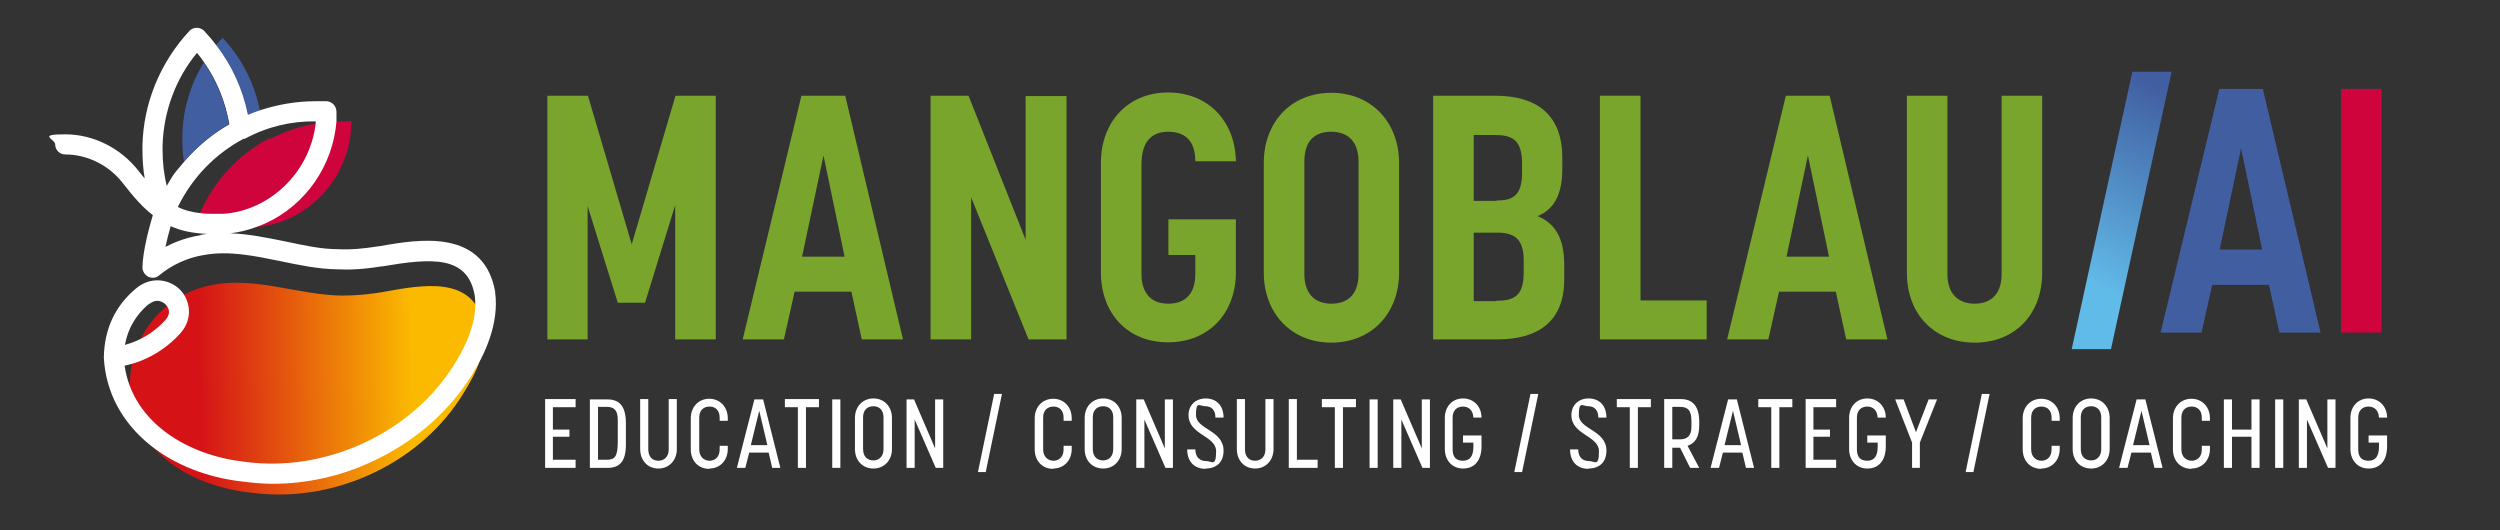 <svg xmlns="http://www.w3.org/2000/svg" xmlns:xlink="http://www.w3.org/1999/xlink" id="Ebene_1" viewBox="0 0 770.5 163.5"><rect x="0" y="0" width="770.5" height="163.5" fill="#333333" stroke="none"/><defs><style>      .st0 {        fill: #7aa52c;      }      .st1 {        fill: #fff;      }      .st2 {        fill: url(#Unbenannter_Verlauf_19);      }      .st3 {        fill: url(#Unbenannter_Verlauf);      }      .st4 {        fill: #cf043c;      }      .st5 {        fill: #415ea1;      }    </style><linearGradient id="Unbenannter_Verlauf" data-name="Unbenannter Verlauf" x1="111" y1="-87.3" x2="220.5" y2="-87.3" gradientTransform="translate(-73.2 26.9) rotate(-1.2) scale(1 -1.1)" gradientUnits="userSpaceOnUse"><stop offset="0" stop-color="#d51317"></stop><stop offset=".2" stop-color="#d51317"></stop><stop offset=".8" stop-color="#fbba00"></stop><stop offset=".8" stop-color="#fbba00"></stop><stop offset="1" stop-color="#fbba00"></stop></linearGradient><linearGradient id="Unbenannter_Verlauf_19" data-name="Unbenannter Verlauf 19" x1="634.9" y1="100.7" x2="672.2" y2="30.3" gradientUnits="userSpaceOnUse"><stop offset=".2" stop-color="#61bbe8"></stop><stop offset="1" stop-color="#415ea1"></stop></linearGradient></defs><g id="Ebene_11" data-name="Ebene_1"><g><g><path class="st0" d="M168.8,29.5h12.4l13.5,45.8,13.5-45.8h12.4v75.1h-12.5v-41.4l-9.3,30.1h-8.4l-9.3-29.8v41.1h-12.4V29.5h.1Z"></path><path class="st0" d="M247.1,29.5h13.4l17.8,75.1h-12.7l-3.2-14.7h-17.5l-3.3,14.7h-12.7l18.1-75.1h.1ZM260.3,79.1l-6.5-31.2-6.6,31.2h13.1Z"></path></g><g><path class="st0" d="M286.8,29.5h11.7l17.6,44.4V29.6h12.6v75h-11.7l-17.7-43.8v43.8h-12.5V29.5Z"></path><path class="st0" d="M339.3,84v-33.8c0-12.8,8.5-21.7,20.7-21.7s20.7,8.7,20.9,21.2h-12.5c0-6.6-3.5-9.1-8.3-9.1s-8.3,2.6-8.3,10.1v33.7c0,6.6,3.6,9.2,8.2,9.2s8.4-2.3,8.4-9.2v-5.8h-8.3v-11h20.8v16.3c0,12.8-8.5,21.6-20.9,21.6s-20.7-8.8-20.7-21.6h0Z"></path><path class="st0" d="M389.5,84v-33.7c0-12.8,8.5-21.7,20.8-21.7s20.9,9,20.9,21.7v33.7c0,12.7-8.6,21.6-20.9,21.6s-20.8-9-20.8-21.6ZM418.7,84.4v-34.6c0-6.8-3.9-9.2-8.4-9.2s-8.3,2.2-8.3,9.2v34.6c0,6.8,3.9,9.2,8.3,9.2s8.4-2.2,8.4-9.2Z"></path><path class="st0" d="M441.7,29.5h19.1c12.3,0,20.7,5.4,20.7,19.1v3.5c0,8.2-2.8,12.5-7.6,14.5,5.1,2.2,8.2,6.3,8.2,15.1v4.4c0,13.3-8.4,18.5-20.7,18.5h-19.7V29.5ZM461.2,61.8c4.7,0,7.9-1.2,7.9-8.5v-2.9c0-7.7-3.4-8.8-8.7-8.8h-6.2v20.3h7ZM461,92.7c5.6,0,8.6-1.4,8.6-8.7v-3.8c0-6.7-3-8.5-8.2-8.5h-7.2v21.1h6.8Z"></path></g><g><path class="st0" d="M493,29.5h12.6v63.1h20.4v12h-32.9V29.5h-.1Z"></path><path class="st0" d="M550.5,29.5h13.4l17.8,75.1h-12.7l-3.2-14.7h-17.5l-3.3,14.7h-12.7l18.1-75.1h.1ZM563.7,79.1l-6.5-31.2-6.6,31.2h13.1Z"></path></g><path class="st0" d="M587.7,84V29.5h12.5v55c0,6.8,4.1,9.1,8.4,9.1s8.3-2.3,8.3-9.1V29.5h12.5v54.5c0,13.1-8.6,21.6-20.8,21.6s-20.9-8.5-20.9-21.6Z"></path><path class="st5" d="M665.8,102.5h12.7l3.3-14.7h17.5l3.2,14.7h12.7l-17.8-75.1h-13.4l-18.1,75.1h-.1ZM684.1,76.9l6.6-31.2,6.5,31.2h-13.1Z"></path><polygon class="st4" points="721.5 102.5 734 102.5 734 27.4 721.5 27.4 721.5 102.5 721.5 102.5"></polygon><path class="st1" d="M168,144.2h9.4v-2.5h-7v-7.1h5.1v-2.2h-5.1v-6.9h7v-2.5h-9.4v21.1h0ZM181.8,144.2h5.4c3.9,0,5.7-2.1,5.7-7.2v-6.5c0-5.1-1.8-7.4-5.7-7.4h-5.4v21.1h0ZM184.3,141.7v-16.3h2.7c1.9,0,3.4.7,3.4,3.9v6.8c0,4.6-.9,5.6-3.4,5.6h-2.7ZM202.9,144.4c3.3,0,5.7-2.5,5.7-6v-15.4h-2.5v15.5c0,2.4-1.5,3.5-3.2,3.5s-3.1-1.1-3.1-3.5v-15.5h-2.5v15.4c0,3.5,2.3,6,5.6,6h0ZM218.6,144.4c3.3,0,5.7-2.5,5.7-6v-1h-2.5v1.1c0,2.4-1.5,3.5-3.1,3.5s-3.2-1.1-3.2-3.5v-9.8c0-2.4,1.5-3.4,3.2-3.4s3.1,1.1,3.1,3.4v1h2.5v-.8c0-3.5-2.4-6-5.7-6s-5.7,2.5-5.7,6v9.6c0,3.5,2.3,6,5.7,6h0ZM227.2,144.2h2.5l1.2-4.7h6l1.1,4.7h2.5l-5.3-21.1h-2.7l-5.4,21.1h0ZM231.4,137.2l2.6-10.6,2.5,10.6h-5.1ZM245.9,144.2h2.5v-18.7h4v-2.5h-10.5v2.5h4v18.7h0ZM256.5,144.2h2.5v-21.1h-2.5v21.1h0ZM269.2,144.4c3.3,0,5.7-2.5,5.7-6v-9.6c0-3.5-2.4-6-5.7-6s-5.7,2.5-5.7,6v9.6c0,3.5,2.3,6,5.7,6h0ZM269.2,141.9c-1.8,0-3.2-1.1-3.2-3.5v-9.8c0-2.4,1.5-3.4,3.2-3.4s3.1,1.1,3.1,3.4v9.8c0,2.4-1.5,3.5-3.1,3.5h0ZM279.4,144.2h2.5v-14.9l6.5,14.9h2.3v-21.1h-2.5v15.1l-6.5-15.1h-2.3v21.1h0ZM301.4,145.5h2.4l5-24.1h-2.4l-5,24.1h0ZM324.6,144.4c3.3,0,5.7-2.5,5.7-6v-1h-2.5v1.1c0,2.4-1.5,3.5-3.1,3.5s-3.2-1.1-3.2-3.5v-9.8c0-2.4,1.5-3.4,3.2-3.4s3.1,1.1,3.1,3.4v1h2.5v-.8c0-3.5-2.4-6-5.7-6s-5.7,2.5-5.7,6v9.6c0,3.5,2.3,6,5.7,6h0ZM340,144.4c3.3,0,5.7-2.5,5.7-6v-9.6c0-3.5-2.4-6-5.7-6s-5.7,2.5-5.7,6v9.6c0,3.5,2.3,6,5.7,6h0ZM340,141.9c-1.8,0-3.2-1.1-3.2-3.5v-9.8c0-2.4,1.5-3.4,3.2-3.4s3.1,1.1,3.1,3.4v9.8c0,2.4-1.5,3.5-3.1,3.5h0ZM350.2,144.2h2.5v-14.9l6.5,14.9h2.3v-21.1h-2.5v15.1l-6.5-15.1h-2.3v21.1h0ZM371.5,144.4c3.5,0,5.6-2,5.6-5.5,0-6.4-8.5-6.5-8.5-11s1.1-2.7,2.9-2.7,3.1,1.1,3.1,3.5h2.5c0-3.8-2.3-5.9-5.5-5.9s-5.3,2.2-5.3,5.1c0,6.2,8.5,6.3,8.5,11.2s-1.3,3-3.1,3-3.3-1.1-3.3-3.6h-2.5c0,3.9,2.3,6,5.7,6h-.1ZM386.8,144.4c3.3,0,5.7-2.5,5.7-6v-15.4h-2.5v15.5c0,2.4-1.5,3.5-3.2,3.5s-3.1-1.1-3.1-3.5v-15.5h-2.5v15.4c0,3.5,2.3,6,5.6,6h0ZM397.2,144.2h8.9v-2.5h-6.4v-18.7h-2.5v21.1h0ZM411.4,144.2h2.5v-18.7h4v-2.5h-10.5v2.5h4v18.7h0ZM422.1,144.2h2.5v-21.1h-2.5v21.1h0ZM429.4,144.2h2.5v-14.9l6.5,14.9h2.3v-21.1h-2.5v15.1l-6.5-15.1h-2.3v21.1h0ZM450.9,144.4c3.8,0,5.7-2.8,5.7-6.8v-3.4h-5.7v2.2h3.2v1.3c0,2.9-1.1,4.3-3.2,4.3s-3.2-1.1-3.2-3.5v-9.8c0-2.4,1.5-3.4,3.2-3.4s3.1,1.1,3.2,3.4h2.5c0-3.4-2.4-5.9-5.7-5.9s-5.6,2.5-5.6,6v9.6c0,3.5,2.3,6,5.6,6h0ZM466.7,145.5h2.4l5-24.1h-2.4l-5,24.1h0ZM489.5,144.4c3.5,0,5.6-2,5.6-5.5,0-6.4-8.5-6.5-8.5-11s1.1-2.7,2.9-2.7,3.1,1.1,3.1,3.5h2.5c0-3.8-2.3-5.9-5.5-5.9s-5.3,2.2-5.3,5.1c0,6.2,8.5,6.3,8.5,11.2s-1.3,3-3.1,3-3.3-1.1-3.3-3.6h-2.5c0,3.9,2.3,6,5.7,6h-.1ZM502.3,144.2h2.5v-18.7h4v-2.5h-10.5v2.5h4v18.7h0ZM512.9,144.2h2.5v-6.2h2.4l3.1,6.2h2.8l-3.6-6.8c2.3-.8,3.6-2.6,3.6-6.3v-1.2c0-4.5-1.9-6.9-5.6-6.9h-5.2v21.1h0ZM515.4,135.5v-10.1h2.4c2.3,0,3.5,1,3.5,4.3v1.9c0,2.9-1.5,3.8-3.5,3.8h-2.4ZM527.3,144.2h2.5l1.2-4.7h6l1.1,4.7h2.5l-5.3-21.1h-2.7l-5.4,21.1h.1ZM531.5,137.2l2.6-10.6,2.5,10.6h-5.1ZM545.9,144.2h2.5v-18.7h4v-2.5h-10.5v2.5h4v18.7h0ZM556.5,144.2h9.4v-2.5h-7v-7.1h5.1v-2.2h-5.1v-6.9h7v-2.5h-9.4v21.1h0ZM575.5,144.4c3.8,0,5.7-2.8,5.7-6.8v-3.4h-5.7v2.2h3.2v1.3c0,2.9-1.1,4.3-3.2,4.3s-3.2-1.1-3.2-3.5v-9.8c0-2.4,1.5-3.4,3.2-3.4s3.1,1.1,3.2,3.4h2.5c0-3.4-2.4-5.9-5.7-5.9s-5.6,2.5-5.6,6v9.6c0,3.5,2.3,6,5.6,6h0ZM589.2,144.2h2.5v-7.8l5.3-13.3h-2.6l-3.9,10.1-3.8-10.1h-2.6l5.2,13.3v7.8h-.1ZM605.8,145.5h2.4l5-24.1h-2.4l-5,24.1h0ZM629.1,144.4c3.3,0,5.7-2.5,5.7-6v-1h-2.5v1.1c0,2.4-1.5,3.5-3.1,3.5s-3.2-1.1-3.2-3.5v-9.8c0-2.4,1.5-3.4,3.2-3.4s3.1,1.1,3.1,3.4v1h2.5v-.8c0-3.5-2.4-6-5.7-6s-5.7,2.5-5.7,6v9.6c0,3.5,2.3,6,5.7,6h0ZM644.5,144.4c3.3,0,5.7-2.5,5.7-6v-9.6c0-3.5-2.4-6-5.7-6s-5.7,2.5-5.7,6v9.6c0,3.5,2.3,6,5.7,6h0ZM644.5,141.9c-1.8,0-3.2-1.1-3.2-3.5v-9.8c0-2.4,1.5-3.4,3.2-3.4s3.1,1.1,3.1,3.4v9.8c0,2.4-1.5,3.5-3.1,3.5h0ZM653.2,144.2h2.5l1.2-4.7h6l1.1,4.7h2.5l-5.3-21.1h-2.7l-5.4,21.1h.1ZM657.4,137.2l2.6-10.6,2.5,10.6h-5.1ZM675.4,144.4c3.3,0,5.7-2.5,5.7-6v-1h-2.5v1.1c0,2.4-1.5,3.5-3.1,3.5s-3.2-1.1-3.2-3.5v-9.8c0-2.4,1.5-3.4,3.2-3.4s3.1,1.1,3.1,3.4v1h2.5v-.8c0-3.5-2.4-6-5.7-6s-5.7,2.5-5.7,6v9.6c0,3.5,2.3,6,5.7,6h0ZM685.4,144.2h2.5v-9.6h6v9.6h2.5v-21.1h-2.5v9.3h-6v-9.3h-2.5v21.1h0ZM701.2,144.2h2.5v-21.1h-2.5v21.1h0ZM708.5,144.2h2.5v-14.9l6.5,14.9h2.3v-21.1h-2.5v15.1l-6.5-15.1h-2.3v21.1h0ZM730,144.4c3.8,0,5.7-2.8,5.7-6.8v-3.4h-5.7v2.2h3.2v1.3c0,2.9-1.1,4.3-3.2,4.3s-3.2-1.1-3.2-3.5v-9.8c0-2.4,1.5-3.4,3.2-3.4s3.1,1.1,3.2,3.4h2.5c0-3.4-2.4-5.9-5.7-5.9s-5.6,2.5-5.6,6v9.6c0,3.5,2.3,6,5.6,6h0Z"></path><g><path class="st3" d="M149,100.1c1.3,7.5-2.1,14.6-6.1,21-12.8,21.2-39,33.8-64.1,30.9-18.5-1.6-37-11.6-38.6-31.2-1.5-15.5,9.7-30.3,25.4-33,13.1-2.6,26.7,3.2,39.9,3.3,4.2,0,8.4-.4,12.5-1.1,12.2-2.2,28-5.3,31.1,10.1h-.1Z"></path><path class="st4" d="M83.3,42.8c6.5-3.4,14-5.4,21.9-5.4s1.8,0,2.7,0h.4c0,13.2-7.8,24.6-18.9,29.8-3.4,1.6-7,2.5-10.9,2.8-.8,0-1.6,0-2.5,0-6.1,0-10.5-1-14.6-3.7,4.2-10.2,11.9-18.6,21.6-23.7h.3Z"></path><g><path class="st5" d="M80.1,34c-1.3.4-2.5.9-3.7,1.4-1.6-7.9-4.9-15.2-9.8-21.5.6-.8,1.3-1.5,2-2.2,5.8,6.1,9.8,13.8,11.5,22.4h0Z"></path><path class="st5" d="M80.5,36.3v1c-7.9,4.2-17,11.4-22,19.5-.7-2.3-1.3-4.6-1.7-7,3.9-4.6,8.6-8.4,13.9-11.5-1.2-6.9-3.8-13.4-7.8-19.1,1.1-1.9,2.4-3.7,3.8-5.3,4.8,6.4,8.2,13.7,9.8,21.5,1.2-.5,2.5-1,3.7-1.4.2.8.3,1.5.4,2.3h0Z"></path></g><path class="st1" d="M61.8,72.5c-3.8.6-7.4,1.8-10.8,3.6.4-1.9.9-4,1.6-6.4,3.3,1.5,6.9,2.2,11.4,2.4-.7,0-1.5.2-2.2.3h0ZM45.7,93.9h0c1-.8,1.9-1.2,2.8-1.2s1.9.5,2.5,1.1,2.1,2.4,0,4.8c-3.4,3.8-7.7,6.4-12.5,7.7.9-5,3.3-9.1,7.2-12.5h0ZM152.6,90.1h0v-.2c-1.5-8.6-6.5-13.7-14.9-15.2-6.6-1.2-14.2,0-20.8,1.2h-.2c-5.1.8-8.9,1.1-12.5.9h0c-5.3,0-10.6-1.2-16.3-2.4-5.5-1.1-11.2-2.3-16.9-2.5,2.6-.3,5.1-.9,7.6-1.8h0c1.1-.4,2.2-.8,3.3-1.3,12.4-5.7,20.7-17.8,21.8-31.4,0-1,0-1.9,0-2.9h0c0-1.7-1.2-3.1-2.9-3.3h-3.6c-5.8,0-11.6,1-17.1,2.8-1.3.4-2.5.9-3.7,1.4-1.6-7.9-4.9-15.2-9.8-21.5-1.1-1.5-2.4-3-3.7-4.4-.2-.2-.3-.3-.5-.4-1.2-.8-2.9-.7-4,.4h0c-9,9.7-14.2,22.2-14.5,35.4v1.3c0,3,.2,5.9.7,8.8-.6-.7-1.2-1.4-1.8-2.2-5.5-7.1-13.9-11.4-22.7-11.4s-3.1,1.4-3.1,3.1,1.4,3.1,3.1,3.1c6.8,0,13.5,3.3,17.8,8.9,3.4,4.4,6.3,7.6,9.2,9.8-1.1,3.7-3.1,11-3.2,16.1,0,1.2.7,2.3,1.8,2.9,1.1.5,2.4.4,3.3-.4,4-3.3,8.8-5.5,13.8-6.3h0c7.6-1.4,15.4.2,23.7,1.9,5.7,1.2,11.5,2.4,17.3,2.5,4,.2,8.2,0,13.7-.9h.3c15.3-2.6,26.3-3.4,28.5,8.9h0c1.1,7.7-2.8,15.8-6.3,21.3h0c-13.1,21.2-39.8,33.5-64.8,30h0c-16.8-1.9-34.2-11.7-36.8-29.6,6.6-1.4,12.6-4.9,17.2-10,4-4.5,3-10.1,0-13.3-3.2-3.3-9-4.5-13.8-.4-6.3,5.3-9.6,12.3-9.8,21v.3h0c.6,10.6,5.6,19.9,14.3,26.9,7.6,6.1,17.6,10,28.3,11.2,3.2.4,6.3.7,9.5.7,10.4,0,20.9-2.3,30.7-6.9,12.9-6,23.5-15.2,30.6-26.6,4-6.3,8.5-15.9,7.2-25.5h0ZM50.1,46.1v-1.2c.3-10.5,4-20.6,10.6-28.6.8.9,1.5,1.9,2.2,2.9,4,5.7,6.6,12.2,7.8,19.1-5.3,3-9.9,6.9-13.9,11.5s-3.8,4.8-5.4,7.5c-.9-3.6-1.3-7.3-1.3-11.1h0ZM75.2,42.8h.2c6.8-3.7,14.2-5.5,21.9-5.4v.7c-1.3,10.8-8.1,20.4-18.1,25.1-3.3,1.5-6.8,2.5-10.5,2.7-.9,0-1.7,0-2.4,0-1.6,0-3.1,0-4.5-.2-2.7-.3-5-.9-7-1.9,4.4-9,11.5-16.4,20.4-21.1Z"></path><path class="st5" d="M70.6,38.3c-5.3,3-9.9,6.9-13.9,11.5-.4-2.3-.5-4.6-.5-7s0-.7,0-1.1c.2-8.2,2.6-15.9,6.6-22.4,4,5.7,6.6,12.2,7.8,19.1h0Z"></path></g></g></g><polygon class="st2" points="638.5 107.6 650.6 107.6 669.3 22.1 657.2 22.1 638.5 107.6"></polygon></svg>